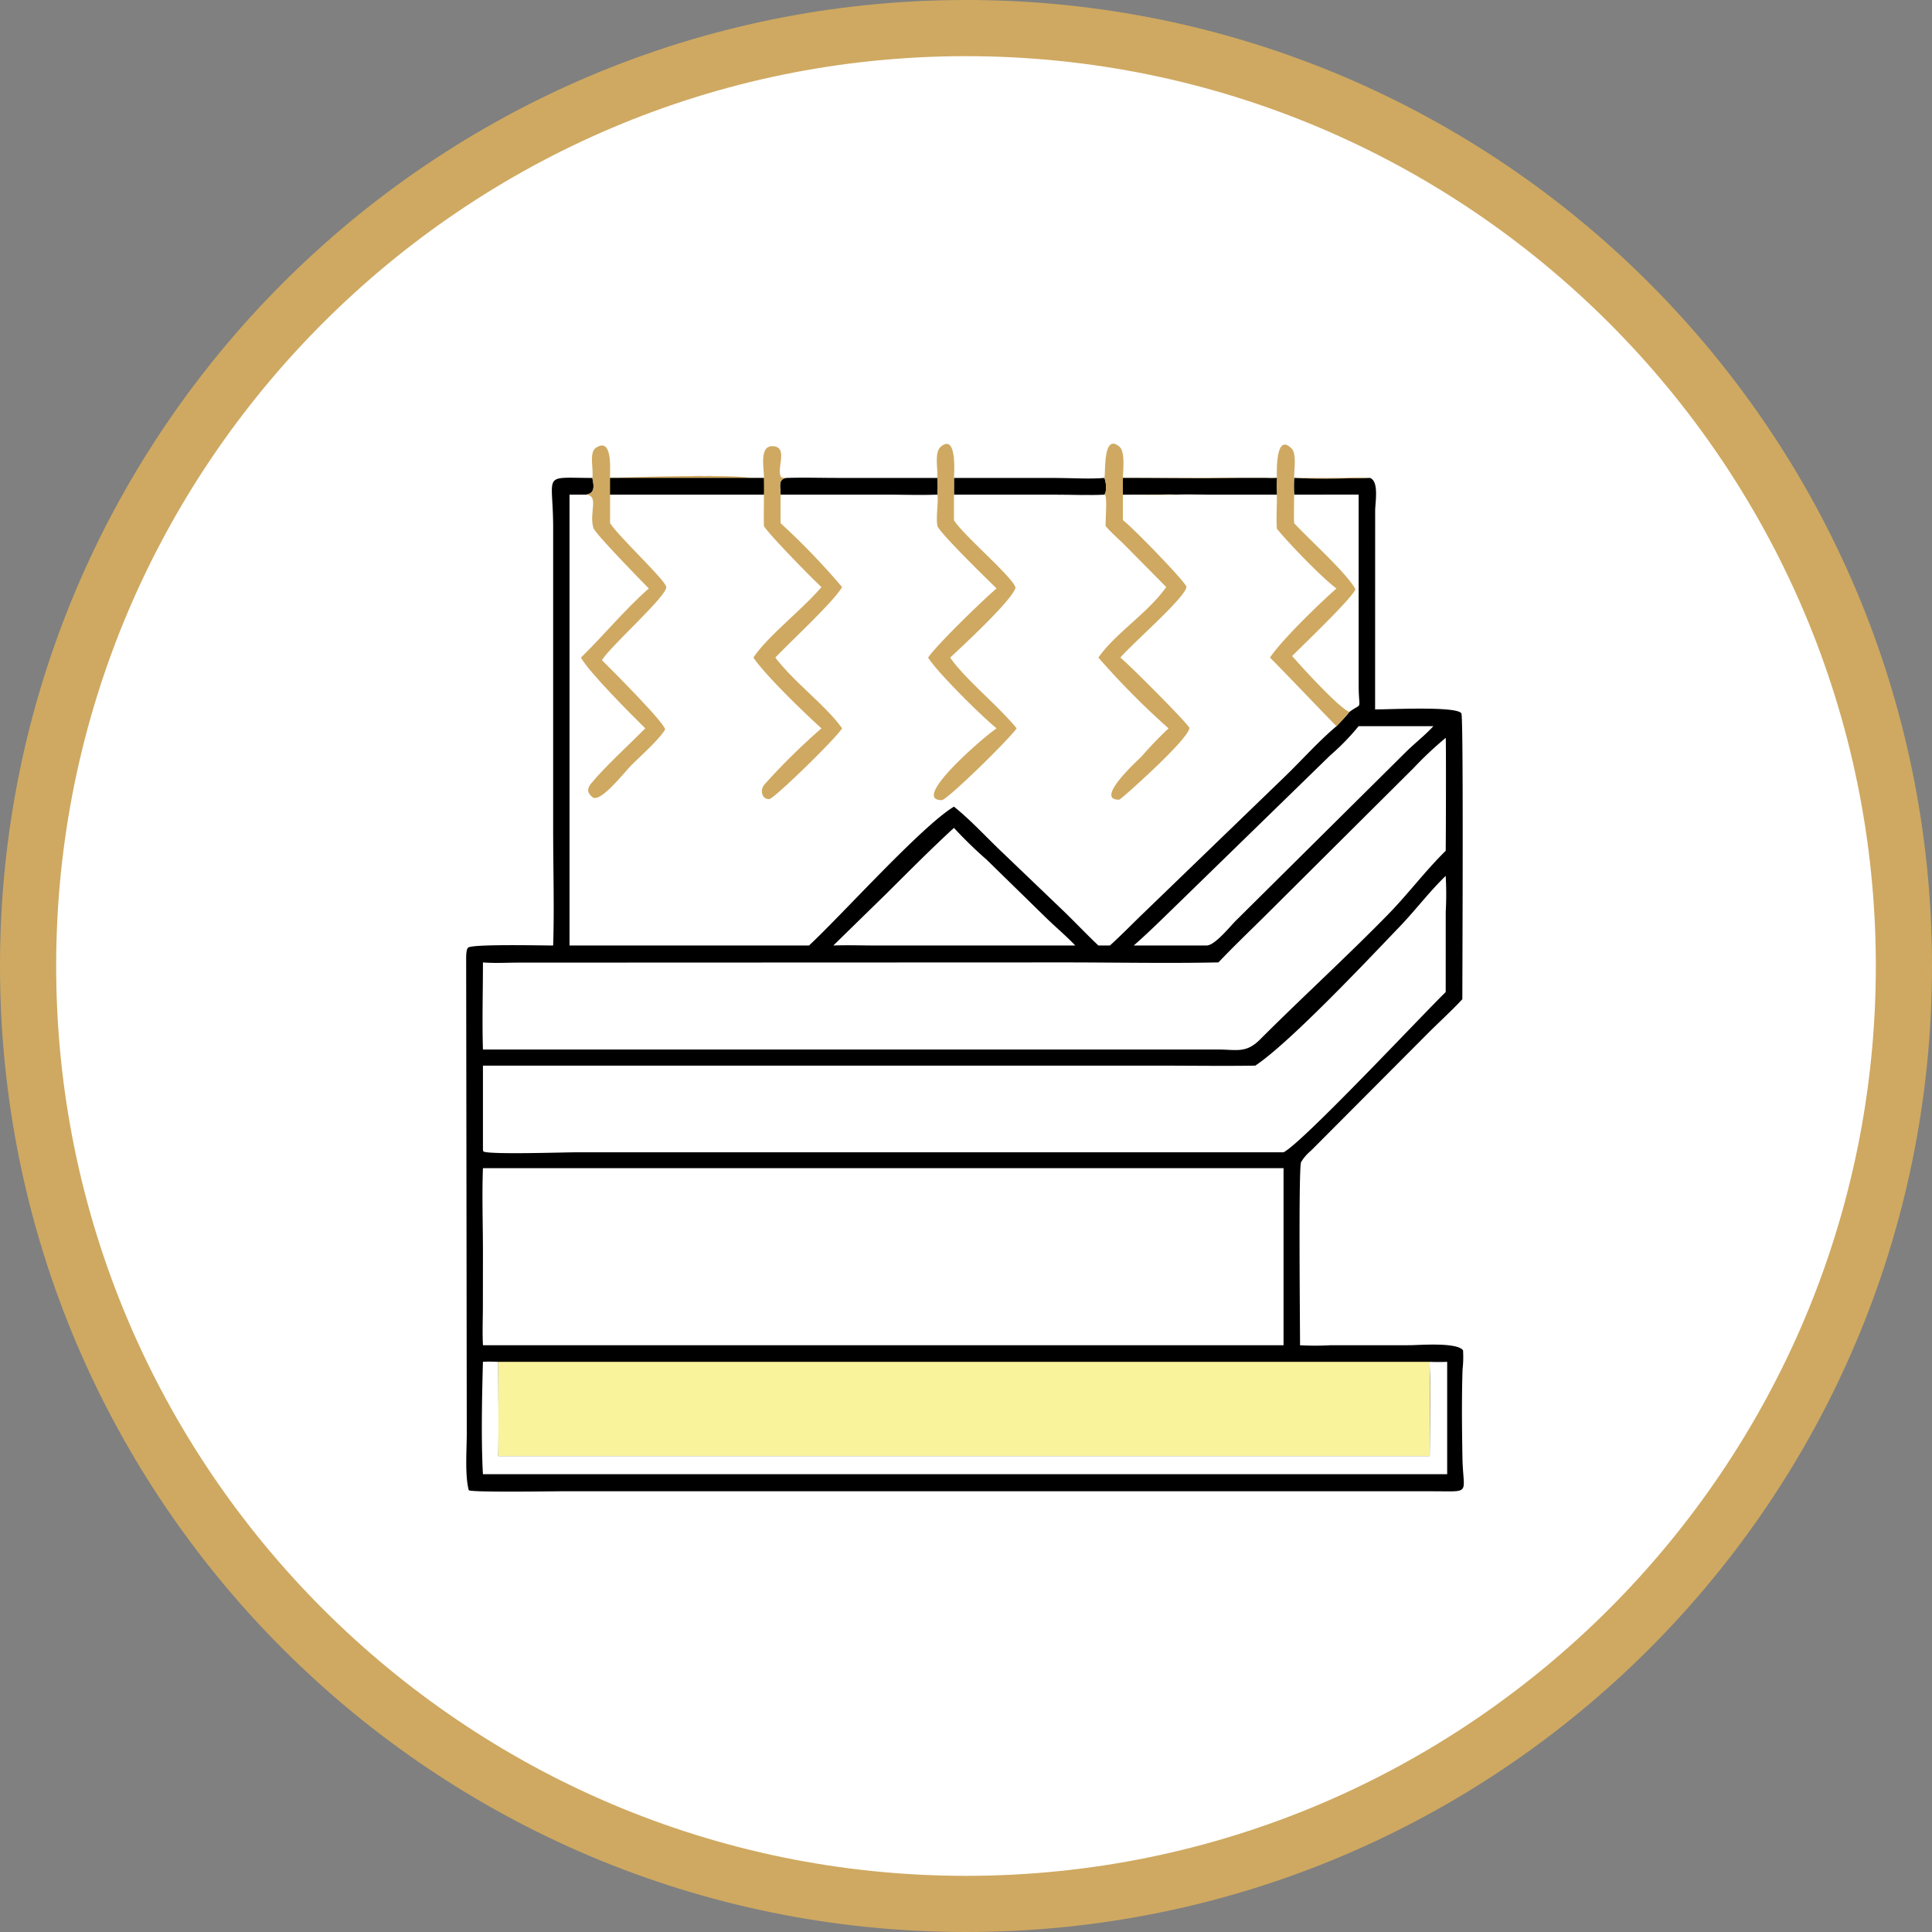 <svg xmlns="http://www.w3.org/2000/svg" width="344" height="344" viewBox="0 0 344 344">
  <rect x="0" y="0" width="344" height="344" fill="#808080" stroke="none"/>
  <g id="ic-waterproofing" transform="translate(-3258 -755)">
    <g id="Path_134" data-name="Path 134" transform="translate(3258 755)" fill="#fff">
      <path d="M 172 339 C 160.666 339 149.341 337.858 138.338 335.607 C 127.618 333.413 117.074 330.14 106.998 325.878 C 97.103 321.693 87.56 316.513 78.632 310.482 C 69.788 304.507 61.472 297.645 53.913 290.087 C 46.355 282.529 39.493 274.212 33.518 265.368 C 27.487 256.44 22.307 246.897 18.122 237.002 C 13.86 226.926 10.587 216.382 8.393 205.662 C 6.142 194.659 5 183.334 5 172 C 5 160.666 6.142 149.341 8.393 138.338 C 10.587 127.618 13.86 117.074 18.122 106.998 C 22.307 97.103 27.487 87.56 33.518 78.632 C 39.493 69.788 46.355 61.472 53.913 53.913 C 61.472 46.355 69.788 39.493 78.632 33.518 C 87.56 27.487 97.103 22.307 106.998 18.122 C 117.074 13.86 127.618 10.587 138.338 8.393 C 149.341 6.142 160.666 5 172 5 C 183.334 5 194.659 6.142 205.662 8.393 C 216.382 10.587 226.926 13.86 237.002 18.122 C 246.897 22.307 256.44 27.487 265.368 33.518 C 274.212 39.493 282.529 46.355 290.087 53.913 C 297.645 61.472 304.507 69.788 310.482 78.632 C 316.513 87.56 321.693 97.103 325.878 106.998 C 330.14 117.074 333.413 127.618 335.607 138.338 C 337.858 149.341 339 160.666 339 172 C 339 183.334 337.858 194.659 335.607 205.662 C 333.413 216.382 330.14 226.926 325.878 237.002 C 321.693 246.897 316.513 256.44 310.482 265.368 C 304.507 274.212 297.645 282.529 290.087 290.087 C 282.529 297.645 274.212 304.507 265.368 310.482 C 256.44 316.513 246.897 321.693 237.002 325.878 C 226.926 330.14 216.382 333.413 205.662 335.607 C 194.659 337.858 183.334 339 172 339 Z" stroke="none"/>
      <path d="M 172 10 C 82.673 10 10 82.673 10 172 C 10 261.327 82.673 334 172 334 C 261.327 334 334 261.327 334 172 C 334 82.673 261.327 10 172 10 M 172 0 C 266.993 0 344 77.007 344 172 C 344 266.993 266.993 344 172 344 C 77.007 344 0 266.993 0 172 C 0 77.007 77.007 0 172 0 Z" stroke="none" fill="#cfa961"/>
    </g>
    <g id="waterproofing" transform="translate(3160.932 681.498)">
      <path id="Path_149" data-name="Path 149" d="M504.98,175.318l18.313.006c2.653,0,5.881.221,8.456-.006.311.475.505,2.537,0,2.974-2.886.145-5.864,0-8.759,0l-18.01,0Z" transform="translate(-238.056 -16.717)"/>
      <path id="Path_150" data-name="Path 150" d="M293.693,158.6c.3-.324-.384-8.159,2.675-5.579,1.093.922.647,4.222.635,5.579l13.731,0c2.388,0,4.8-.1,7.187,0h6.5c0-.695-.328-8.3,2.656-5.19.882.918.378,3.938.415,5.19l9.076-.011A28.233,28.233,0,0,1,341,158.6c1.645.591.925,4.378.921,5.809l-.01,35.407c2.3.027,14.5-.634,15.36.7.4.619.173,45.909.173,50.9-2.071,2.225-4.375,4.29-6.514,6.459l-20.467,20.538a7.872,7.872,0,0,0-1.738,2.017c-.468,1.21-.181,28.853-.18,32.6a50.454,50.454,0,0,0,5.336,0L348,313.022c1.709,0,8.43-.578,9.566.9a19.239,19.239,0,0,1-.084,3.394c-.169,5.162-.107,10.38-.025,15.541.11,6.856,1.771,6.172-5.218,6.172l-154.54-.006c-1.692,0-16.544.241-17.165-.179-.713-2.663-.355-7.29-.355-10.173l-.108-84.163c0-.489-.046-1.976.366-2.288.857-.65,13.3-.366,15.123-.365.216-6.683,0-13.737,0-20.461l0-53.99c-.009-9.852-2.179-8.825,6.973-8.8.287-1.385-.655-4.477.623-5.345,3.152-2.14,2.466,4.431,2.54,5.345,4.272-.137,21.065-.7,24.928,0,.821,0,1.642.014,2.463,0,.074-1.6-.97-5.963,1.771-5.634,2.628.315.289,4.246,1.357,5.56l.951.075c3.006-.093,6.033,0,9.041,0l17.764,0c.133-1.463-.607-4.531.621-5.563,2.958-2.488,2.342,5.145,2.332,5.563v2.974l18.01,0c2.895,0,5.873.147,8.759,0C294.2,161.139,294,159.076,293.693,158.6Zm0,0c.311.475.505,2.537,0,2.974-2.886.145-5.864,0-8.759,0l-18.01,0V158.6c.01-.418.626-8.052-2.332-5.563-1.228,1.033-.488,4.1-.621,5.563l-17.764,0c-3.008,0-6.035-.091-9.041,0l-.951-.075c-1.069-1.314,1.271-5.245-1.357-5.56-2.742-.328-1.7,4.035-1.771,5.634-.821.014-1.642,0-2.463,0-3.863-.7-20.656-.137-24.928,0-.074-.913.612-7.484-2.54-5.345-1.278.868-.336,3.959-.623,5.345.368,1.622.4,2.768-1.14,2.974h-2.92v80.28h42.646c5.76-5.346,20.034-21.25,25.805-24.723,2.854,2.288,5.406,5.055,8.037,7.594l11.633,11.141c2.033,1.976,3.986,4.043,6.048,5.988h2.048c2.239-2.014,4.316-4.194,6.5-6.266l24.546-23.711c3.1-2.984,6.013-6.305,9.3-9.074.79-.83,1.6-1.647,2.313-2.545,2.455-1.819,1.637.032,1.637-4.786l-.005-33.9H327.494a26.29,26.29,0,0,1,0-2.974c4.451.21,9.054.083,13.508,0a28.233,28.233,0,0,0-4.432-.011l-9.076.011c-.037-1.252.466-4.272-.415-5.19-2.984-3.108-2.659,4.5-2.656,5.19h-6.5c-2.385-.1-4.8-.006-7.187,0L297,158.6c.013-1.357.459-4.656-.635-5.579C293.308,150.442,293.993,158.278,293.693,158.6ZM183.056,281.5c-.191,5.171.015,10.408,0,15.587l-.01,9.395c-.012,2.173-.1,4.376.013,6.546H325.608V281.5Zm171.424-76.62a64.537,64.537,0,0,0-5.657,5.315l-25.946,25.821c-2.953,2.946-5.991,5.817-8.858,8.846-9.211.186-18.469,0-27.684,0l-97.272.037c-2,.016-4.009.124-6.006-.035.006,5.157-.156,10.356,0,15.507l130.816,0c3.383,0,5.043.724,7.546-1.78,7.486-7.489,15.272-14.583,22.752-22.217,3.582-3.655,6.658-7.8,10.31-11.381C354.519,223.3,354.564,205,354.48,204.879Zm0,24.58c-2.905,2.795-5.36,6.078-8.155,8.992-5.356,5.582-19.487,20.615-25.749,24.79-5.791.087-11.594,0-17.386,0l-120.133,0v14.969l.081.326c1.251.569,14.148.137,16.551.137h125.92c3.371-1.687,24.9-24.674,28.872-28.533l.005-14.282A57.766,57.766,0,0,0,354.48,229.459ZM183.056,315.98c-.164,6.057-.341,13.986,0,20.008H354.744V315.98c-1.042.045-2.066.042-3.108,0-.017,1.534.078,3.066.081,4.6l-.081,12.18H185.793c.062-5.59,0-11.189,0-16.78C184.879,315.954,183.968,315.915,183.056,315.98ZM338.976,202.8a41.873,41.873,0,0,1-5.084,5.221l-26.873,26.18c-2.667,2.578-5.289,5.207-8.083,7.65h13c1.493-.052,4.159-3.418,5.226-4.469l30.043-29.8c1.581-1.591,3.4-2.991,4.929-4.615l.157-.169Zm-72.052,18.108c-4.166,3.823-8.13,7.846-12.147,11.824l-9.332,9.12c2.537-.093,5.09,0,7.629,0h35.449c-1.6-1.689-3.4-3.19-5.072-4.812l-10.714-10.473A75.725,75.725,0,0,1,266.924,220.912Z" transform="translate(0 0)"/>
      <path id="Path_151" data-name="Path 151" d="M201.484,764.044H367.326c-.017,1.534.078,3.066.081,4.6l-.081,12.18H201.484C201.546,775.234,201.484,769.635,201.484,764.044Z" transform="translate(-15.691 -448.064)" fill="#f9f39c"/>
      <path id="Path_152" data-name="Path 152" d="M390.389,175.2c3.006-.093,6.033,0,9.041,0l17.764,0a20.444,20.444,0,0,1,0,2.974c-3.055.115-6.158,0-9.219,0h-18.7C389.3,176.864,388.71,175.376,390.389,175.2Z" transform="translate(-153.224 -16.601)"/>
      <path id="Path_153" data-name="Path 153" d="M714.711,159.057c0-.695-.328-8.3,2.656-5.19.882.918.378,3.938.415,5.19l9.076-.011a28.233,28.233,0,0,1,4.432.011c-4.454.083-9.057.21-13.508,0a26.261,26.261,0,0,0,0,2.974c-.008,1.686-.066,3.392,0,5.076,2.86,3.081,9.384,8.924,10.9,11.732-.177,1.27-9.792,10.429-11.256,11.927,1.616,1.863,8.421,9.335,10.2,9.948-.712.9-1.524,1.715-2.313,2.545-3.962-4.056-7.844-8.184-11.833-12.218,2.135-3.179,8.569-9.4,11.833-12.311-2.456-1.778-8.641-8.189-10.608-10.633-.135-2,.033-4.057,0-6.066a24.872,24.872,0,0,1,0-2.974,17.574,17.574,0,0,1-1.957,0Z" transform="translate(-390.288 -0.455)" fill="#cfa961"/>
      <path id="Path_154" data-name="Path 154" d="M373.29,159.827c.074-1.6-.97-5.963,1.771-5.634,2.628.315.289,4.246,1.357,5.56l.951.075c-1.68.173-1.086,1.662-1.113,2.974v5.076a127.617,127.617,0,0,1,10.954,11.376c-1.5,2.63-9.233,9.737-11.886,12.559,3.425,4.482,9,8.532,11.886,12.6-1.315,2.044-12.118,12.529-12.943,12.587-1.376.1-1.685-1.619-.929-2.535a115.971,115.971,0,0,1,10.194-10.052c-2.834-2.547-10.056-9.507-12.107-12.6,2.419-3.715,8.846-8.675,12.107-12.559-1.472-1.322-9.217-9.2-10.243-10.86-.049-1.859.013-3.73,0-5.592C373.328,161.814,373.293,160.816,373.29,159.827Z" transform="translate(-140.204 -1.226)" fill="#cfa961"/>
      <path id="Path_155" data-name="Path 155" d="M489.418,158.707c.133-1.463-.607-4.531.621-5.563,2.958-2.488,2.342,5.145,2.332,5.563v7.514c1.5,2.551,10.786,10.4,10.952,12.055-.622,2.236-9.636,10.57-11.624,12.416,2.714,3.912,8.467,8.471,11.834,12.6-1.45,2.071-12.371,12.759-13.323,12.775-5.757.094,7.688-11.451,9.755-12.775-2.591-2.072-10.63-10.034-12.194-12.6,1.556-2.314,10.013-10.5,12.194-12.311-1.632-1.592-9.823-9.55-10.546-11.108l-.045-.387c-.185-1.553.26-4.269.045-5.205A20.44,20.44,0,0,0,489.418,158.707Z" transform="translate(-225.447 -0.105)" fill="#cfa961"/>
      <path id="Path_156" data-name="Path 156" d="M258.544,159.5c.287-1.385-.655-4.477.623-5.345,3.152-2.14,2.466,4.431,2.54,5.345,4.272-.137,21.065-.7,24.928,0,.821,0,1.642.014,2.463,0,0,.988.037,1.987,0,2.974H261.707v5.076c1.516,2.391,9.67,9.962,10,11.329.353,1.467-9.975,10.588-11.451,13.068,1.579,1.566,11.32,11.292,11.246,12.362-1.192,1.942-4.518,4.818-6.231,6.573-.871.893-5.323,6.557-6.683,5.471-1.061-.846-.972-1.592-.181-2.542,2.5-3.012,6.7-6.827,9.567-9.723-2.481-2.437-10.067-10.04-11.456-12.6,4.133-4.03,7.724-8.474,12.083-12.311-1.226-1.234-9.553-9.757-9.86-10.755-.833-2.712,1.09-5.8-1.335-5.944C258.94,162.269,258.912,161.123,258.544,159.5Z" transform="translate(-56.012 -0.9)" fill="#cfa961"/>
      <path id="Path_157" data-name="Path 157" d="M300.862,175.318c.821,0,1.642.014,2.463,0,0,.988.037,1.987,0,2.974H275.934v-2.974Z" transform="translate(-70.239 -16.717)"/>
      <path id="Path_158" data-name="Path 158" d="M602.239,158.6c.3-.324-.384-8.159,2.675-5.579,1.093.922.647,4.222.635,5.579l13.731,0c2.388,0,4.8-.1,7.187,0h4.546a17.575,17.575,0,0,0,1.957,0,24.86,24.86,0,0,0,0,2.974l-11.705,0c-2.091,0-4.2-.1-6.29,0-3.134.1-6.289.007-9.425,0v4.54c1.517,1.1,10.588,10.389,11.322,11.839-.014,1.764-9.379,9.879-11.775,12.632,1.23.943,11.6,11.286,12.3,12.51-.028,1.95-12.237,12.788-12.486,12.793-4.63.1,3.546-7.255,3.958-7.684a66.689,66.689,0,0,1,4.811-5.014,139.185,139.185,0,0,1-12.489-12.6c2.939-4.277,8.77-7.889,12.079-12.559l-7.315-7.4c-1.141-1.142-2.432-2.238-3.479-3.458-.044-1.32.275-4.566-.066-5.518l-.168-.074C602.744,161.139,602.549,159.076,602.239,158.6Z" transform="translate(-308.546 0)" fill="#cfa961"/>
      <path id="Path_159" data-name="Path 159" d="M638.416,175.318h4.546a17.583,17.583,0,0,0,1.957,0,24.847,24.847,0,0,0,0,2.974l-11.705,0c-2.092,0-4.2-.1-6.29,0-1.031-.1-2.148-.018-3.187-.018l-6.239.018v-2.974C624.464,175.317,631.452,175.445,638.416,175.318Z" transform="translate(-320.496 -16.717)"/>
    </g>
  </g>
</svg>
